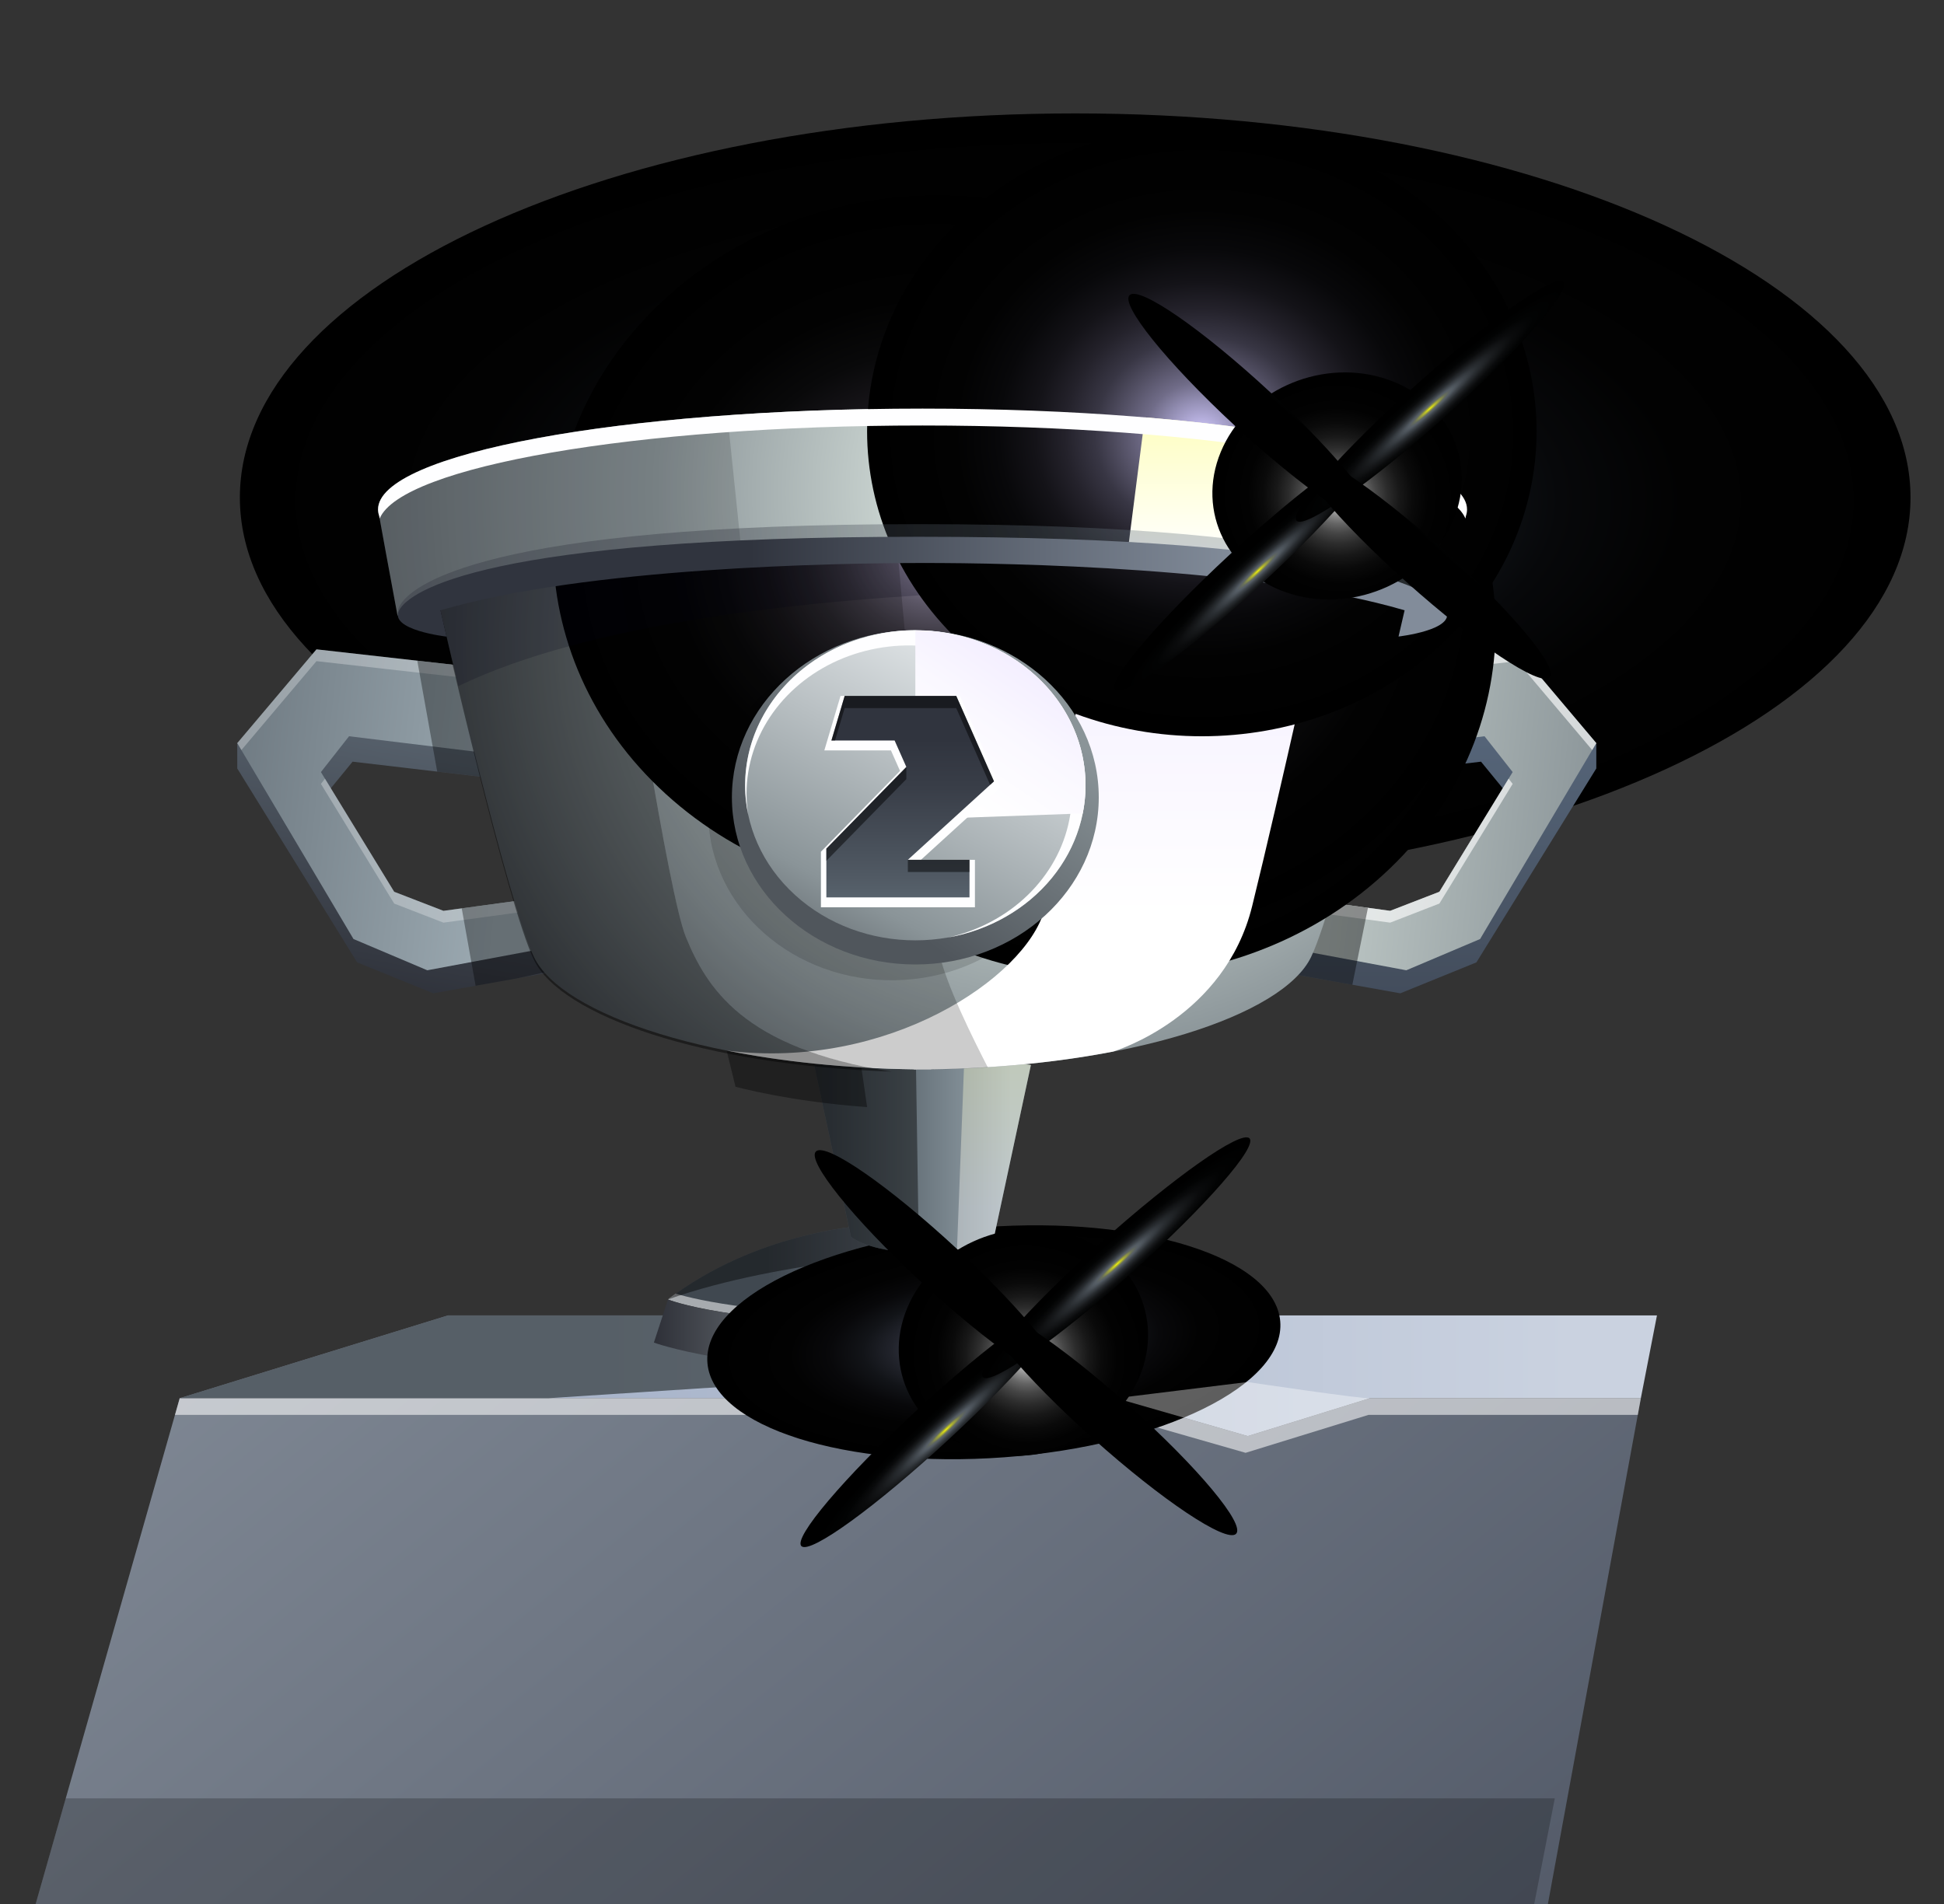 <svg width="49" height="48" viewBox="0 0 49 48" fill="none" xmlns="http://www.w3.org/2000/svg">
<rect x="0" y="0" width="49" height="48" fill="#333333" stroke="none"/>
<path opacity="0.74" d="M41.359 35.249H34.53L31.451 36.204L28.135 35.249H4.53L0.899 48H39.016L41.359 35.249Z" fill="url(#paint0_linear_3_11170)"/>
<path style="mix-blend-mode:overlay" opacity="0.23" d="M1.657 45.337H39.19L38.671 48H0.899L1.657 45.337Z" fill="url(#paint1_linear_3_11170)"/>
<path d="M4.53 35.249L11.293 33.162H41.765L41.359 35.249H34.53L31.451 36.204L28.135 35.249H4.53Z" fill="url(#paint2_linear_3_11170)"/>
<g style="mix-blend-mode:overlay" opacity="0.56">
<path d="M28.062 35.67L31.396 36.626L34.492 35.67H41.282L41.359 35.249H34.53L31.451 36.204L28.135 35.249H4.53L4.41 35.67H28.062Z" fill="white"/>
</g>
<path opacity="0.49" d="M24.712 34.543L13.82 35.249H4.53L11.293 33.162H21.436L24.712 34.543Z" fill="#000800"/>
<path d="M24.671 30.913L23.17 31.017L21.669 30.913C21.669 30.913 19.049 31.074 16.838 32.759C16.838 32.759 18.358 33.397 23.17 33.397C27.982 33.397 29.501 32.759 29.501 32.759C27.291 31.074 24.671 30.913 24.671 30.913Z" fill="url(#paint3_linear_3_11170)"/>
<path style="mix-blend-mode:overlay" opacity="0.54" d="M23.168 33.184C19.317 33.184 17.575 32.776 17.032 32.613C16.965 32.66 16.899 32.709 16.834 32.759C16.834 32.759 18.353 33.397 23.165 33.397C27.978 33.397 29.497 32.759 29.497 32.759C29.431 32.709 29.365 32.66 29.298 32.613C28.759 32.776 27.018 33.184 23.168 33.184Z" fill="url(#paint4_linear_3_11170)"/>
<path d="M29.497 32.762C29.393 32.805 27.818 33.398 23.169 33.398C18.355 33.398 16.837 32.76 16.837 32.76L16.482 33.847C16.482 33.847 18.452 34.582 23.104 34.595H23.232C27.883 34.582 29.854 33.847 29.854 33.847L29.497 32.762Z" fill="url(#paint5_linear_3_11170)"/>
<path style="mix-blend-mode:screen" d="M25.308 36.739C29.294 36.445 32.411 34.909 32.269 33.307C32.127 31.706 28.78 30.646 24.794 30.939C20.807 31.233 17.69 32.769 17.832 34.37C17.974 35.972 21.321 37.032 25.308 36.739Z" fill="url(#paint6_radial_3_11170)"/>
<path style="mix-blend-mode:overlay" opacity="0.43" d="M24.838 30.929C24.73 30.917 24.67 30.913 24.67 30.913L23.169 31.017L21.669 30.913C21.669 30.913 19.049 31.074 16.838 32.759C19.729 31.733 23.72 31.559 23.72 31.559L24.838 30.929Z" fill="url(#paint7_linear_3_11170)"/>
<path opacity="0.37" d="M31.442 34.841L28.135 35.249L31.451 36.204L34.53 35.249C34.423 35.284 31.442 34.841 31.442 34.841Z" fill="white"/>
<path d="M25.816 26.826C25.564 26.778 24.733 26.698 23.668 26.681H23.607C23.56 26.681 23.513 26.681 23.463 26.681H23.366H23.139H23.042C22.995 26.681 22.948 26.681 22.901 26.681H22.84C21.775 26.699 20.944 26.778 20.692 26.826C20.635 26.833 20.578 26.84 20.522 26.848L21.448 31.181C21.448 31.181 21.802 31.491 22.828 31.566H22.857H22.86C22.982 31.575 23.113 31.579 23.252 31.579C23.392 31.579 23.523 31.575 23.645 31.566H23.648H23.677C24.703 31.491 25.057 31.181 25.057 31.181L25.985 26.848C25.929 26.84 25.873 26.833 25.816 26.826Z" fill="url(#paint8_linear_3_11170)"/>
<path style="mix-blend-mode:overlay" opacity="0.37" d="M24.121 31.513C24.806 31.398 25.057 31.181 25.057 31.181L25.985 26.848C25.929 26.84 25.872 26.833 25.816 26.826C25.653 26.795 25.247 26.751 24.694 26.719L24.297 26.935L24.121 31.513Z" fill="url(#paint9_linear_3_11170)"/>
<path style="mix-blend-mode:overlay" opacity="0.43" d="M23.085 26.679H23.042C22.995 26.679 22.949 26.679 22.902 26.679H22.841C21.775 26.696 20.944 26.775 20.692 26.824C20.635 26.831 20.579 26.838 20.522 26.846L21.449 31.181C21.449 31.181 21.802 31.491 22.829 31.566H22.858H22.861C22.955 31.573 23.056 31.576 23.161 31.578L23.085 26.679Z" fill="url(#paint10_linear_3_11170)"/>
<path style="mix-blend-mode:screen" d="M27.101 22.226C38.729 22.226 48.156 17.89 48.156 12.543C48.156 7.194 38.729 2.859 27.101 2.859C15.472 2.859 6.046 7.194 6.046 12.543C6.046 17.89 15.472 22.226 27.101 22.226Z" fill="url(#paint11_radial_3_11170)"/>
<path style="mix-blend-mode:overlay" opacity="0.37" d="M21.669 26.616L18.316 26.486L18.539 27.397C18.539 27.397 19.9 27.772 21.856 27.91L21.669 26.616Z" fill="url(#paint12_linear_3_11170)"/>
<path d="M12.597 17.526L5.98 18.734V19.373L9.002 24.262L10.921 25.042L14.423 24.415L14.045 23.206L11.341 23.559L10.061 23.083L8.156 20.096L8.887 19.202L13.108 19.698L12.597 17.526Z" fill="url(#paint13_linear_3_11170)"/>
<path d="M12.394 16.868L7.977 16.37L5.98 18.734L8.91 23.673L10.77 24.461L14.164 23.826L13.798 22.606L11.177 22.962L9.936 22.482L8.089 19.464L8.798 18.561L12.889 19.061L12.394 16.868Z" fill="url(#paint14_linear_3_11170)"/>
<g opacity="0.28">
<path d="M9.936 22.482L8.192 19.631L8.089 19.762L9.936 22.779L11.177 23.26L13.885 22.893L13.799 22.606L11.177 22.962L9.936 22.482Z" fill="white"/>
<path d="M7.977 16.668L12.464 17.174L12.395 16.868L7.977 16.37L5.981 18.734L6.085 18.909L7.977 16.668Z" fill="white"/>
</g>
<g opacity="0.35">
<path d="M11.02 19.452L12.235 19.595L11.741 17.4L11.689 17.41L11.607 17.032L11.551 16.773L10.518 16.657L11.02 19.452Z" fill="black"/>
<path d="M13.97 24.461L13.7 23.344L13.382 23.045L13.586 22.635L11.638 22.899L11.988 24.851L13.03 24.665L13.97 24.461Z" fill="black"/>
</g>
<path d="M33.619 17.526L40.236 18.734V19.373L37.214 24.262L35.295 25.042L31.793 24.415L32.171 23.206L34.876 23.559L36.156 23.083L38.061 20.096L37.33 19.202L33.108 19.698L33.619 17.526Z" fill="url(#paint15_linear_3_11170)"/>
<path d="M33.822 16.868L38.24 16.37L40.236 18.734L37.307 23.673L35.447 24.461L32.052 23.826L32.418 22.606L35.04 22.962L36.28 22.482L38.128 19.464L37.419 18.561L33.327 19.061L33.822 16.868Z" fill="url(#paint16_linear_3_11170)"/>
<g opacity="0.63">
<path d="M36.281 22.482L38.025 19.631L38.128 19.762L36.281 22.779L35.04 23.26L32.333 22.893L32.418 22.606L35.04 22.962L36.281 22.482Z" fill="white"/>
<path d="M38.24 16.668L33.753 17.174L33.823 16.868L38.24 16.37L40.236 18.734L40.133 18.909L38.24 16.668Z" fill="white"/>
</g>
<g opacity="0.4">
<path d="M34.087 24.826L34.48 22.886L33.166 22.708L33.092 22.956L32.974 23.349L32.895 23.338L32.518 24.544L34.087 24.826Z" fill="black"/>
<path d="M35.117 19.462L35.686 16.658L34.647 16.775L34.599 16.987L34.503 17.413L34.441 17.402L33.924 19.602L35.117 19.462Z" fill="black"/>
</g>
<path d="M35.532 14.824C35.532 13.83 30.035 13.025 23.252 13.025C16.47 13.025 10.973 13.831 10.973 14.824C10.973 14.864 10.982 14.904 11 14.941C11.222 15.915 12.786 22.723 13.458 24.126C14.162 25.596 18.033 26.887 23.037 26.958V26.962C23.109 26.962 23.181 26.962 23.252 26.962C23.324 26.962 23.396 26.962 23.468 26.962V26.958C28.472 26.887 32.342 25.596 33.047 24.126C33.72 22.723 35.284 15.915 35.506 14.941C35.523 14.904 35.532 14.864 35.532 14.824Z" fill="url(#paint17_radial_3_11170)"/>
<path style="mix-blend-mode:screen" d="M34.856 22.06C38.645 18.607 38.645 13.009 34.856 9.557C31.067 6.104 24.923 6.104 21.134 9.557C17.345 13.009 17.345 18.607 21.134 22.06C24.923 25.512 31.067 25.512 34.856 22.06Z" fill="url(#paint18_radial_3_11170)"/>
<path style="mix-blend-mode:screen" d="M34.76 21.04C38.549 17.587 38.549 11.989 34.76 8.537C30.971 5.084 24.828 5.084 21.038 8.537C17.249 11.989 17.249 17.587 21.038 21.04C24.828 24.492 30.971 24.492 34.76 21.04Z" fill="url(#paint19_radial_3_11170)"/>
<path style="mix-blend-mode:screen" d="M30.504 20.017C34.293 16.564 34.293 10.967 30.504 7.514C26.715 4.061 20.571 4.061 16.782 7.514C12.993 10.967 12.993 16.564 16.782 20.017C20.571 23.47 26.715 23.47 30.504 20.017Z" fill="url(#paint20_radial_3_11170)"/>
<path style="mix-blend-mode:overlay" d="M27.578 14.035C27.578 14.035 26.803 21.233 26.324 22.943C25.845 24.653 22.366 26.993 18.316 26.485C19.695 26.761 21.298 26.933 23.037 26.958V26.962C23.11 26.962 23.181 26.962 23.253 26.962C23.325 26.962 23.396 26.962 23.469 26.962V26.958C25.151 26.934 26.705 26.772 28.052 26.512C28.162 26.479 30.874 25.629 31.561 22.846C32.262 20.006 33.38 14.922 33.38 14.922L27.578 14.035Z" fill="url(#paint21_linear_3_11170)"/>
<path style="mix-blend-mode:overlay" opacity="0.43" d="M17.288 23.625C16.854 22.566 15.793 15.666 15.467 13.501C12.723 13.831 10.973 14.332 10.973 14.892C10.973 14.932 10.982 14.972 11 15.009C11.222 15.983 12.786 22.792 13.458 24.197C14.136 25.612 17.746 26.86 22.477 27.015C18.712 26.431 17.805 24.883 17.288 23.625Z" fill="url(#paint22_linear_3_11170)"/>
<path opacity="0.19" d="M10.973 14.824C10.973 14.864 10.982 14.904 11 14.941C11.07 15.252 11.281 16.161 11.551 17.298C18.132 14.113 33.381 14.922 33.381 14.922L34.336 14.048C32.358 13.443 28.139 13.025 23.254 13.025C16.471 13.025 10.973 13.831 10.973 14.824Z" fill="#000018"/>
<path style="mix-blend-mode:overlay" opacity="0.2" d="M23.676 24.036C23.423 22.896 22.636 14.036 22.636 14.036L22.547 13.029C19.227 13.059 16.265 13.285 14.179 13.624V13.681H14.184C14.377 13.65 14.576 13.62 14.782 13.591L14.838 13.584L15.078 13.551L15.163 13.54C15.257 13.528 15.354 13.516 15.451 13.504H15.468C15.796 15.668 16.854 22.569 17.288 23.628C17.335 23.745 17.388 23.864 17.444 23.985L17.453 24.003C17.468 24.036 17.484 24.069 17.5 24.102L17.52 24.14C17.533 24.167 17.546 24.194 17.56 24.22C17.569 24.237 17.578 24.254 17.587 24.271L17.625 24.338C17.636 24.358 17.648 24.379 17.659 24.399C17.671 24.419 17.682 24.438 17.693 24.457C17.704 24.476 17.721 24.502 17.735 24.524C17.749 24.547 17.756 24.558 17.767 24.575L17.814 24.649C17.823 24.663 17.833 24.678 17.843 24.691C17.862 24.718 17.88 24.744 17.899 24.77C17.909 24.783 17.918 24.796 17.927 24.808C17.948 24.837 17.969 24.864 17.991 24.894L18.017 24.926C18.04 24.956 18.064 24.985 18.089 25.015L18.111 25.041C18.138 25.072 18.166 25.103 18.194 25.134C18.2 25.14 18.206 25.147 18.212 25.153C18.242 25.187 18.274 25.22 18.305 25.253L18.316 25.263C18.919 25.869 19.837 26.422 21.334 26.79H21.338C21.432 26.813 21.527 26.835 21.623 26.856H21.628C21.725 26.878 21.825 26.898 21.927 26.918C22.312 26.939 22.706 26.953 23.107 26.961V26.964C23.18 26.964 23.251 26.964 23.323 26.964C23.395 26.964 23.466 26.964 23.539 26.964V26.961C24.004 26.954 24.457 26.937 24.899 26.91C24.521 26.175 23.853 24.834 23.676 24.036Z" fill="url(#paint23_linear_3_11170)"/>
<path d="M23.253 10.301C15.673 10.301 9.529 11.439 9.529 12.844C9.53 12.9 9.539 12.955 9.558 13.009C9.624 13.371 9.793 14.305 10.02 15.52C11.619 14.444 16.938 13.654 23.253 13.654C29.569 13.654 34.888 14.444 36.486 15.52C36.714 14.305 36.883 13.371 36.948 13.009C36.967 12.955 36.977 12.9 36.978 12.844C36.978 11.438 30.833 10.301 23.253 10.301Z" fill="url(#paint24_radial_3_11170)"/>
<path style="mix-blend-mode:screen" d="M36.26 16.31C39.555 13.307 39.555 8.439 36.26 5.436C32.965 2.434 27.622 2.434 24.327 5.436C21.032 8.439 21.032 13.307 24.327 16.31C27.622 19.312 32.965 19.312 36.26 16.31Z" fill="url(#paint25_radial_3_11170)"/>
<path style="mix-blend-mode:overlay" d="M28.857 10.522L28.439 13.788L29.44 13.926C30.706 14.038 31.965 14.212 33.211 14.447L34.043 14.562L34.788 11.464C33.353 11.053 31.293 10.724 28.857 10.522Z" fill="url(#paint26_linear_3_11170)"/>
<path opacity="0.14" d="M18.334 10.469C13.184 10.836 9.529 11.76 9.529 12.844C9.53 12.9 9.539 12.956 9.558 13.009C9.624 13.371 9.793 14.305 10.02 15.52C11.213 14.717 14.476 14.074 18.679 13.799L18.334 10.469Z" fill="black"/>
<path style="mix-blend-mode:overlay" d="M23.254 10.301C15.674 10.301 9.529 11.439 9.529 12.844C9.53 12.9 9.54 12.955 9.559 13.009C9.562 13.028 9.566 13.052 9.57 13.072C10.115 11.76 16.034 10.727 23.254 10.727C30.474 10.727 36.392 11.76 36.937 13.072C36.941 13.05 36.945 13.029 36.949 13.009C36.968 12.955 36.978 12.9 36.978 12.844C36.978 11.438 30.834 10.301 23.254 10.301Z" fill="url(#paint27_linear_3_11170)"/>
<path opacity="0.35" d="M23.157 13.214C12.276 13.214 10.318 14.746 10.059 15.303C10.026 15.367 10.02 15.44 10.04 15.508C11.661 14.44 16.962 13.654 23.253 13.654C29.545 13.654 34.843 14.438 36.465 15.507C36.485 15.439 36.479 15.367 36.446 15.303C36.187 14.746 34.038 13.214 23.157 13.214Z" fill="url(#paint28_linear_3_11170)"/>
<path d="M36.447 15.386C36.187 14.891 34.038 13.532 23.157 13.532C12.276 13.532 10.318 14.893 10.058 15.389C9.799 15.884 11.256 16.049 11.256 16.049L11.103 15.386C14.787 14.301 21.062 14.195 23.253 14.193C25.445 14.191 31.72 14.301 35.404 15.386L35.251 16.047C35.251 16.047 36.706 15.882 36.447 15.386Z" fill="url(#paint29_linear_3_11170)"/>
<path opacity="0.14" d="M22.562 24.712C25.115 24.669 27.147 22.748 27.099 20.421C27.052 18.095 24.944 16.244 22.391 16.287C19.837 16.33 17.806 18.251 17.853 20.577C17.901 22.904 20.009 24.755 22.562 24.712Z" fill="black"/>
<path d="M23.071 24.315C25.625 24.315 27.695 22.429 27.695 20.102C27.695 17.775 25.625 15.888 23.071 15.888C20.518 15.888 18.448 17.775 18.448 20.102C18.448 22.429 20.518 24.315 23.071 24.315Z" fill="url(#paint30_linear_3_11170)"/>
<path d="M26.105 22.562C27.78 21.035 27.78 18.56 26.105 17.034C24.43 15.507 21.713 15.507 20.038 17.034C18.363 18.56 18.363 21.035 20.038 22.562C21.713 24.088 24.43 24.088 26.105 22.562Z" fill="url(#paint31_linear_3_11170)"/>
<path style="mix-blend-mode:overlay" d="M23.071 15.889C22.439 15.889 21.814 16.017 21.242 16.262C20.67 16.508 20.164 16.866 19.762 17.31C19.359 17.755 19.07 18.275 18.913 18.833C18.758 19.392 18.739 19.974 18.859 20.54C18.746 19.824 18.863 19.093 19.198 18.436C19.532 17.78 20.068 17.226 20.741 16.841C21.414 16.457 22.195 16.259 22.989 16.272C23.783 16.285 24.556 16.507 25.214 16.913C25.872 17.318 26.387 17.889 26.695 18.556C27.004 19.223 27.093 19.957 26.953 20.669C26.812 21.382 26.447 22.041 25.902 22.568C25.358 23.095 24.657 23.467 23.886 23.638C24.933 23.453 25.868 22.92 26.507 22.141C27.146 21.363 27.444 20.395 27.342 19.427C27.24 18.459 26.746 17.561 25.956 16.907C25.167 16.253 24.138 15.891 23.071 15.892V15.889Z" fill="url(#paint32_linear_3_11170)"/>
<path d="M23.072 15.889V20.658L27.29 20.507C27.404 19.943 27.381 19.363 27.222 18.809C27.062 18.254 26.771 17.738 26.369 17.298C25.966 16.857 25.462 16.503 24.892 16.26C24.322 16.017 23.701 15.891 23.072 15.892V15.889Z" fill="url(#paint33_linear_3_11170)"/>
<path style="mix-blend-mode:overlay" d="M25.215 19.853L24.196 17.544H21.186L20.778 18.918H22.457L22.686 19.435L20.692 21.472V22.873H24.574V21.676H23.214L25.215 19.853Z" fill="url(#paint34_linear_3_11170)"/>
<path d="M20.957 18.668H22.549L22.845 19.335L20.829 21.394V22.623H24.437V21.676H22.883L25.054 19.698L24.103 17.544H21.291L20.957 18.668Z" fill="url(#paint35_linear_3_11170)"/>
<g opacity="0.48">
<path d="M22.845 19.335L20.828 21.394V21.702L22.845 19.642V19.335Z" fill="black"/>
<path d="M21.29 17.852H24.103L24.957 19.786L25.054 19.698L24.103 17.544H21.29L20.956 18.668H21.048L21.29 17.852Z" fill="black"/>
<path d="M24.437 21.675H22.883V21.983H24.437V21.675Z" fill="black"/>
</g>
<path style="mix-blend-mode:screen" d="M28.726 34.699C28.1 36.208 26.28 37.045 24.662 36.57C23.045 36.095 22.239 34.488 22.865 32.98C23.49 31.473 25.311 30.635 26.928 31.11C28.546 31.585 29.353 33.19 28.726 34.699Z" fill="url(#paint36_radial_3_11170)"/>
<path style="mix-blend-mode:screen" d="M20.202 38.98C19.979 38.778 21.281 37.244 23.104 35.555C24.928 33.866 26.591 32.662 26.814 32.865C27.037 33.068 25.738 34.6 23.912 36.289C22.086 37.979 20.428 39.183 20.202 38.98Z" fill="url(#paint37_radial_3_11170)"/>
<path style="mix-blend-mode:screen" d="M31.491 28.695C31.269 28.492 29.586 29.678 27.733 31.339C25.879 33 24.558 34.517 24.778 34.72C24.998 34.923 26.682 33.739 28.536 32.076C30.389 30.412 31.713 28.899 31.491 28.695Z" fill="url(#paint38_radial_3_11170)"/>
<path style="mix-blend-mode:screen" d="M31.153 38.671C30.903 38.9 29.289 37.822 27.549 36.264C25.808 34.706 24.6 33.258 24.851 33.029C25.102 32.801 26.715 33.877 28.456 35.435C30.197 36.993 31.404 38.441 31.153 38.671Z" fill="url(#paint39_radial_3_11170)"/>
<path style="mix-blend-mode:screen" d="M20.569 29.026C20.317 29.253 21.5 30.725 23.209 32.31C24.919 33.896 26.508 34.997 26.759 34.769C27.01 34.541 25.829 33.07 24.119 31.484C22.409 29.898 20.82 28.797 20.569 29.026Z" fill="url(#paint40_radial_3_11170)"/>
<path style="mix-blend-mode:screen" d="M36.632 13.111C36.006 14.619 34.186 15.457 32.568 14.982C30.95 14.507 30.145 12.9 30.771 11.392C31.397 9.884 33.217 9.046 34.834 9.521C36.452 9.996 37.259 11.603 36.632 13.111Z" fill="url(#paint41_radial_3_11170)"/>
<path style="mix-blend-mode:screen" d="M28.11 17.392C27.887 17.189 29.186 15.656 31.012 13.967C32.838 12.279 34.499 11.074 34.722 11.275C34.945 11.476 33.646 13.01 31.82 14.699C29.993 16.389 28.334 17.595 28.11 17.392Z" fill="url(#paint42_radial_3_11170)"/>
<path style="mix-blend-mode:screen" d="M39.397 7.107C39.175 6.904 37.492 8.09 35.639 9.751C33.785 11.413 32.464 12.928 32.684 13.131C32.904 13.334 34.588 12.151 36.442 10.488C38.295 8.824 39.619 7.311 39.397 7.107Z" fill="url(#paint43_radial_3_11170)"/>
<path style="mix-blend-mode:screen" d="M39.059 17.082C38.809 17.312 37.195 16.234 35.455 14.676C33.714 13.118 32.506 11.67 32.757 11.441C33.008 11.213 34.621 12.289 36.362 13.847C38.102 15.404 39.31 16.854 39.059 17.082Z" fill="url(#paint44_radial_3_11170)"/>
<path style="mix-blend-mode:screen" d="M28.475 7.438C28.223 7.665 29.406 9.136 31.115 10.722C32.825 12.308 34.414 13.409 34.666 13.18C34.917 12.952 33.735 11.482 32.025 9.895C30.315 8.309 28.726 7.209 28.475 7.438Z" fill="url(#paint45_radial_3_11170)"/>
<defs>
<linearGradient id="paint0_linear_3_11170" x1="32.934" y1="53.692" x2="4.344" y2="18.494" gradientUnits="userSpaceOnUse">
<stop offset="0.01" stop-color="#606A7D"/>
<stop offset="1" stop-color="#AEBACA"/>
</linearGradient>
<linearGradient id="paint1_linear_3_11170" x1="0.899" y1="46.669" x2="39.19" y2="46.669" gradientUnits="userSpaceOnUse">
<stop/>
<stop offset="1"/>
</linearGradient>
<linearGradient id="paint2_linear_3_11170" x1="39.633" y1="34.683" x2="14.488" y2="34.683" gradientUnits="userSpaceOnUse">
<stop stop-color="#CAD2E0"/>
<stop offset="1" stop-color="#A8B4CA"/>
</linearGradient>
<linearGradient id="paint3_linear_3_11170" x1="29.307" y1="32.155" x2="19.335" y2="32.155" gradientUnits="userSpaceOnUse">
<stop offset="0.04" stop-color="#BCC8DC"/>
<stop offset="0.96" stop-color="#444C54"/>
<stop offset="1" stop-color="#404850"/>
</linearGradient>
<linearGradient id="paint4_linear_3_11170" x1="28.453" y1="33.005" x2="18.464" y2="33.005" gradientUnits="userSpaceOnUse">
<stop stop-color="#FEFEFF"/>
<stop offset="1" stop-color="white"/>
</linearGradient>
<linearGradient id="paint5_linear_3_11170" x1="27.74" y1="33.677" x2="16.164" y2="33.677" gradientUnits="userSpaceOnUse">
<stop stop-color="#98A2B2"/>
<stop offset="0.17" stop-color="#D8E4E4"/>
<stop offset="1" stop-color="#282A32"/>
</linearGradient>
<radialGradient id="paint6_radial_3_11170" cx="0" cy="0" r="1" gradientUnits="userSpaceOnUse" gradientTransform="translate(25.06 33.864) rotate(-4.211) scale(7.199 2.893)">
<stop stop-color="#98A2C6"/>
<stop offset="0.03" stop-color="#8891B1"/>
<stop offset="0.1" stop-color="#686F88"/>
<stop offset="0.18" stop-color="#4C5163"/>
<stop offset="0.27" stop-color="#353844"/>
<stop offset="0.36" stop-color="#21232B"/>
<stop offset="0.46" stop-color="#121418"/>
<stop offset="0.58" stop-color="#08080A"/>
<stop offset="0.72" stop-color="#020202"/>
<stop offset="1"/>
</radialGradient>
<linearGradient id="paint7_linear_3_11170" x1="21.599" y1="31.465" x2="16.186" y2="33.293" gradientUnits="userSpaceOnUse">
<stop/>
<stop offset="1"/>
</linearGradient>
<linearGradient id="paint8_linear_3_11170" x1="26.058" y1="29.13" x2="20.193" y2="29.13" gradientUnits="userSpaceOnUse">
<stop offset="0.09" stop-color="#9CAAB2"/>
<stop offset="0.23" stop-color="#89969E"/>
<stop offset="0.57" stop-color="#616C74"/>
<stop offset="0.84" stop-color="#49525A"/>
<stop offset="1" stop-color="#404850"/>
</linearGradient>
<linearGradient id="paint9_linear_3_11170" x1="25.053" y1="25.849" x2="25.053" y2="30.548" gradientUnits="userSpaceOnUse">
<stop stop-color="#FEFEBE"/>
<stop offset="1" stop-color="white"/>
</linearGradient>
<linearGradient id="paint10_linear_3_11170" x1="21.841" y1="27.083" x2="21.841" y2="30.423" gradientUnits="userSpaceOnUse">
<stop/>
<stop offset="1"/>
</linearGradient>
<radialGradient id="paint11_radial_3_11170" cx="0" cy="0" r="1" gradientUnits="userSpaceOnUse" gradientTransform="translate(27.087 12.614) scale(20.915 9.625)">
<stop stop-color="#8AA6CA"/>
<stop offset="0.04" stop-color="#7992B1"/>
<stop offset="0.11" stop-color="#5D7088"/>
<stop offset="0.19" stop-color="#445263"/>
<stop offset="0.27" stop-color="#2F3844"/>
<stop offset="0.36" stop-color="#1E242B"/>
<stop offset="0.46" stop-color="#101418"/>
<stop offset="0.58" stop-color="#07080A"/>
<stop offset="0.73" stop-color="#020202"/>
<stop offset="1"/>
</radialGradient>
<linearGradient id="paint12_linear_3_11170" x1="20.086" y1="26.215" x2="20.086" y2="30.631" gradientUnits="userSpaceOnUse">
<stop/>
<stop offset="1"/>
</linearGradient>
<linearGradient id="paint13_linear_3_11170" x1="11.224" y1="16.753" x2="9.567" y2="26.163" gradientUnits="userSpaceOnUse">
<stop stop-color="#626E7A"/>
<stop offset="1" stop-color="#282A32"/>
</linearGradient>
<linearGradient id="paint14_linear_3_11170" x1="14.213" y1="20.855" x2="-1.731" y2="19.111" gradientUnits="userSpaceOnUse">
<stop offset="0.09" stop-color="#9CAAB2"/>
<stop offset="1" stop-color="#404850"/>
</linearGradient>
<linearGradient id="paint15_linear_3_11170" x1="36.015" y1="10.474" x2="36.015" y2="34.634" gradientUnits="userSpaceOnUse">
<stop stop-color="#6C829C"/>
<stop offset="1" stop-color="#282A32"/>
</linearGradient>
<linearGradient id="paint16_linear_3_11170" x1="26.666" y1="19.488" x2="43.2" y2="21.302" gradientUnits="userSpaceOnUse">
<stop stop-color="#ECFEF4"/>
<stop offset="0.29" stop-color="#CED8D4"/>
<stop offset="0.83" stop-color="#8A9498"/>
<stop offset="1" stop-color="#50565C"/>
</linearGradient>
<radialGradient id="paint17_radial_3_11170" cx="0" cy="0" r="1" gradientUnits="userSpaceOnUse" gradientTransform="translate(26.918 16.123) scale(16.392 14.936)">
<stop stop-color="#FAFEF4"/>
<stop offset="0.29" stop-color="#CED8D4"/>
<stop offset="0.71" stop-color="#8A9498"/>
<stop offset="1" stop-color="#50565C"/>
</radialGradient>
<radialGradient id="paint18_radial_3_11170" cx="0" cy="0" r="1" gradientUnits="userSpaceOnUse" gradientTransform="translate(27.995 15.874) scale(9.644 8.788)">
<stop stop-color="#E0E4FF"/>
<stop offset="0.04" stop-color="#C6CAE2"/>
<stop offset="0.1" stop-color="#9DA0B3"/>
<stop offset="0.17" stop-color="#787A88"/>
<stop offset="0.24" stop-color="#575963"/>
<stop offset="0.32" stop-color="#3C3D44"/>
<stop offset="0.41" stop-color="#26272B"/>
<stop offset="0.5" stop-color="#151518"/>
<stop offset="0.61" stop-color="#09090A"/>
<stop offset="0.74" stop-color="#020202"/>
<stop offset="1"/>
</radialGradient>
<radialGradient id="paint19_radial_3_11170" cx="0" cy="0" r="1" gradientUnits="userSpaceOnUse" gradientTransform="translate(27.899 14.854) scale(9.644 8.788)">
<stop stop-color="#E0E4FF"/>
<stop offset="0.04" stop-color="#C6CAE2"/>
<stop offset="0.1" stop-color="#9DA0B3"/>
<stop offset="0.17" stop-color="#787A88"/>
<stop offset="0.24" stop-color="#575963"/>
<stop offset="0.32" stop-color="#3C3D44"/>
<stop offset="0.41" stop-color="#26272B"/>
<stop offset="0.5" stop-color="#151518"/>
<stop offset="0.61" stop-color="#09090A"/>
<stop offset="0.74" stop-color="#020202"/>
<stop offset="1"/>
</radialGradient>
<radialGradient id="paint20_radial_3_11170" cx="0" cy="0" r="1" gradientUnits="userSpaceOnUse" gradientTransform="translate(23.643 13.831) scale(9.644 8.788)">
<stop offset="0.01" stop-color="#9F95B1"/>
<stop offset="0.09" stop-color="#7A7287"/>
<stop offset="0.17" stop-color="#595463"/>
<stop offset="0.25" stop-color="#3E3A44"/>
<stop offset="0.34" stop-color="#27252B"/>
<stop offset="0.45" stop-color="#161418"/>
<stop offset="0.57" stop-color="#09090A"/>
<stop offset="0.72" stop-color="#020202"/>
<stop offset="1"/>
</radialGradient>
<linearGradient id="paint21_linear_3_11170" x1="25.848" y1="14.063" x2="25.848" y2="23.05" gradientUnits="userSpaceOnUse">
<stop stop-color="#F2ECFF"/>
<stop offset="1" stop-color="white"/>
</linearGradient>
<linearGradient id="paint22_linear_3_11170" x1="14.875" y1="17.323" x2="17.284" y2="25.113" gradientUnits="userSpaceOnUse">
<stop/>
<stop offset="1"/>
</linearGradient>
<linearGradient id="paint23_linear_3_11170" x1="18.622" y1="14.683" x2="20.123" y2="23.929" gradientUnits="userSpaceOnUse">
<stop/>
<stop offset="1"/>
</linearGradient>
<radialGradient id="paint24_radial_3_11170" cx="0" cy="0" r="1" gradientUnits="userSpaceOnUse" gradientTransform="translate(30.142 12.385) scale(24.735 22.538)">
<stop stop-color="#ECFEF4"/>
<stop offset="0.29" stop-color="#CED8D4"/>
<stop offset="0.55" stop-color="#8A9498"/>
<stop offset="1" stop-color="#50565C"/>
</radialGradient>
<radialGradient id="paint25_radial_3_11170" cx="0" cy="0" r="1" gradientUnits="userSpaceOnUse" gradientTransform="translate(30.293 10.93) scale(8.387 7.642)">
<stop offset="0.01" stop-color="#D2CAFF"/>
<stop offset="0.04" stop-color="#BAB3E2"/>
<stop offset="0.11" stop-color="#938EB3"/>
<stop offset="0.17" stop-color="#706C88"/>
<stop offset="0.25" stop-color="#524F63"/>
<stop offset="0.32" stop-color="#383644"/>
<stop offset="0.41" stop-color="#24222B"/>
<stop offset="0.5" stop-color="#141318"/>
<stop offset="0.61" stop-color="#08080A"/>
<stop offset="0.74" stop-color="#020202"/>
<stop offset="1"/>
</radialGradient>
<linearGradient id="paint26_linear_3_11170" x1="31.614" y1="10.387" x2="31.614" y2="14.046" gradientUnits="userSpaceOnUse">
<stop stop-color="#FEFEBE"/>
<stop offset="1" stop-color="white"/>
</linearGradient>
<linearGradient id="paint27_linear_3_11170" x1="9.529" y1="11.686" x2="36.978" y2="11.686" gradientUnits="userSpaceOnUse">
<stop stop-color="#FEFEFF"/>
<stop offset="0.12" stop-color="#FEFEFF"/>
<stop offset="0.54" stop-color="#FEFEFF"/>
<stop offset="1" stop-color="#FEFEFF"/>
</linearGradient>
<linearGradient id="paint28_linear_3_11170" x1="31.195" y1="14.361" x2="18.907" y2="14.361" gradientUnits="userSpaceOnUse">
<stop stop-color="#6A7882"/>
<stop offset="0.22" stop-color="#65737D"/>
<stop offset="0.49" stop-color="#58636D"/>
<stop offset="0.8" stop-color="#424953"/>
<stop offset="1" stop-color="#30343E"/>
</linearGradient>
<linearGradient id="paint29_linear_3_11170" x1="31.195" y1="14.788" x2="18.907" y2="14.788" gradientUnits="userSpaceOnUse">
<stop stop-color="#828C9A"/>
<stop offset="0.4" stop-color="#636B78"/>
<stop offset="1" stop-color="#30343E"/>
</linearGradient>
<linearGradient id="paint30_linear_3_11170" x1="25.32" y1="17.464" x2="21.698" y2="22.583" gradientUnits="userSpaceOnUse">
<stop stop-color="#8A9498"/>
<stop offset="1" stop-color="#50565C"/>
</linearGradient>
<linearGradient id="paint31_linear_3_11170" x1="25.22" y1="16.436" x2="20.496" y2="25.338" gradientUnits="userSpaceOnUse">
<stop stop-color="#E6EAEC"/>
<stop offset="0.71" stop-color="#8A9498"/>
<stop offset="1" stop-color="#50565C"/>
</linearGradient>
<linearGradient id="paint32_linear_3_11170" x1="25.221" y1="16.434" x2="21.081" y2="24.235" gradientUnits="userSpaceOnUse">
<stop stop-color="#FEFEFF"/>
<stop offset="0.12" stop-color="#FEFEFF"/>
<stop offset="0.54" stop-color="#FEFEFF"/>
<stop offset="1" stop-color="#FEFEFF"/>
</linearGradient>
<linearGradient id="paint33_linear_3_11170" x1="26.421" y1="16.688" x2="24.088" y2="20.109" gradientUnits="userSpaceOnUse">
<stop stop-color="#F2ECFF"/>
<stop offset="0.48" stop-color="#FAF8FF"/>
<stop offset="1" stop-color="white"/>
</linearGradient>
<linearGradient id="paint34_linear_3_11170" x1="22.991" y1="21.742" x2="22.617" y2="17.253" gradientUnits="userSpaceOnUse">
<stop stop-color="#FEFEFF"/>
<stop offset="0.12" stop-color="#FEFEFF"/>
<stop offset="0.54" stop-color="#FEFEFF"/>
<stop offset="1" stop-color="#FEFEFF"/>
</linearGradient>
<linearGradient id="paint35_linear_3_11170" x1="22.941" y1="24.062" x2="22.941" y2="18.629" gradientUnits="userSpaceOnUse">
<stop stop-color="#6A7882"/>
<stop offset="0.37" stop-color="#505963"/>
<stop offset="0.77" stop-color="#393E48"/>
<stop offset="1" stop-color="#30343E"/>
</linearGradient>
<radialGradient id="paint36_radial_3_11170" cx="0" cy="0" r="1" gradientUnits="userSpaceOnUse" gradientTransform="translate(25.884 34.175) rotate(16.396) scale(3.042 2.948)">
<stop stop-color="white"/>
<stop offset="0.03" stop-color="#E4E4E4"/>
<stop offset="0.1" stop-color="#B5B5B5"/>
<stop offset="0.17" stop-color="#8A8A8A"/>
<stop offset="0.24" stop-color="#646464"/>
<stop offset="0.32" stop-color="#454545"/>
<stop offset="0.41" stop-color="#2C2C2C"/>
<stop offset="0.51" stop-color="#181818"/>
<stop offset="0.62" stop-color="#0A0A0A"/>
<stop offset="0.75" stop-color="#020202"/>
<stop offset="1"/>
</radialGradient>
<radialGradient id="paint37_radial_3_11170" cx="0" cy="0" r="1" gradientUnits="userSpaceOnUse" gradientTransform="translate(23.846 36.04) rotate(137.14) scale(4.5 0.546)">
<stop stop-color="#F5F606"/>
<stop offset="0.03" stop-color="#C5C823"/>
<stop offset="0.06" stop-color="#9DA23B"/>
<stop offset="0.09" stop-color="#7E844E"/>
<stop offset="0.11" stop-color="#686F5B"/>
<stop offset="0.14" stop-color="#5B6263"/>
<stop offset="0.16" stop-color="#565E66"/>
<stop offset="0.24" stop-color="#40464C"/>
<stop offset="0.35" stop-color="#292D31"/>
<stop offset="0.48" stop-color="#17191B"/>
<stop offset="0.61" stop-color="#0A0B0C"/>
<stop offset="0.77" stop-color="#020303"/>
<stop offset="1"/>
</radialGradient>
<radialGradient id="paint38_radial_3_11170" cx="0" cy="0" r="1" gradientUnits="userSpaceOnUse" gradientTransform="translate(28.156 31.868) rotate(-41.82) scale(4.508 0.545)">
<stop stop-color="#F5F606"/>
<stop offset="0.03" stop-color="#C5C823"/>
<stop offset="0.06" stop-color="#9DA23B"/>
<stop offset="0.09" stop-color="#7E844E"/>
<stop offset="0.11" stop-color="#686F5B"/>
<stop offset="0.14" stop-color="#5B6263"/>
<stop offset="0.16" stop-color="#565E66"/>
<stop offset="0.24" stop-color="#40464C"/>
<stop offset="0.35" stop-color="#292D31"/>
<stop offset="0.48" stop-color="#17191B"/>
<stop offset="0.61" stop-color="#0A0B0C"/>
<stop offset="0.77" stop-color="#020303"/>
<stop offset="1"/>
</radialGradient>
<radialGradient id="paint39_radial_3_11170" cx="0" cy="0" r="1" gradientUnits="userSpaceOnUse" gradientTransform="translate(29.24 34.864) rotate(41.786) scale(4.234 0.599)">
<stop stop-color="#F5F606"/>
<stop offset="0.03" stop-color="#C5C823"/>
<stop offset="0.06" stop-color="#9DA23B"/>
<stop offset="0.09" stop-color="#7E844E"/>
<stop offset="0.11" stop-color="#686F5B"/>
<stop offset="0.14" stop-color="#5B6263"/>
<stop offset="0.16" stop-color="#565E66"/>
<stop offset="0.24" stop-color="#40464C"/>
<stop offset="0.35" stop-color="#292D31"/>
<stop offset="0.48" stop-color="#17191B"/>
<stop offset="0.61" stop-color="#0A0B0C"/>
<stop offset="0.77" stop-color="#020303"/>
<stop offset="1"/>
</radialGradient>
<radialGradient id="paint40_radial_3_11170" cx="0" cy="0" r="1" gradientUnits="userSpaceOnUse" gradientTransform="translate(24.7 30.776) rotate(-137.106) scale(4.226 0.6)">
<stop stop-color="#F5F606"/>
<stop offset="0.03" stop-color="#C5C823"/>
<stop offset="0.06" stop-color="#9DA23B"/>
<stop offset="0.09" stop-color="#7E844E"/>
<stop offset="0.11" stop-color="#686F5B"/>
<stop offset="0.14" stop-color="#5B6263"/>
<stop offset="0.16" stop-color="#565E66"/>
<stop offset="0.24" stop-color="#40464C"/>
<stop offset="0.35" stop-color="#292D31"/>
<stop offset="0.48" stop-color="#17191B"/>
<stop offset="0.61" stop-color="#0A0B0C"/>
<stop offset="0.77" stop-color="#020303"/>
<stop offset="1"/>
</radialGradient>
<radialGradient id="paint41_radial_3_11170" cx="0" cy="0" r="1" gradientUnits="userSpaceOnUse" gradientTransform="translate(33.726 12.501) rotate(16.396) scale(3.042 2.948)">
<stop stop-color="white"/>
<stop offset="0.03" stop-color="#E4E4E4"/>
<stop offset="0.1" stop-color="#B5B5B5"/>
<stop offset="0.17" stop-color="#8A8A8A"/>
<stop offset="0.24" stop-color="#646464"/>
<stop offset="0.32" stop-color="#454545"/>
<stop offset="0.41" stop-color="#2C2C2C"/>
<stop offset="0.51" stop-color="#181818"/>
<stop offset="0.62" stop-color="#0A0A0A"/>
<stop offset="0.75" stop-color="#020202"/>
<stop offset="1"/>
</radialGradient>
<radialGradient id="paint42_radial_3_11170" cx="0" cy="0" r="1" gradientUnits="userSpaceOnUse" gradientTransform="translate(31.708 14.396) rotate(137.14) scale(4.5 0.546)">
<stop stop-color="#F5F606"/>
<stop offset="0.03" stop-color="#C5C823"/>
<stop offset="0.06" stop-color="#9DA23B"/>
<stop offset="0.09" stop-color="#7E844E"/>
<stop offset="0.11" stop-color="#686F5B"/>
<stop offset="0.14" stop-color="#5B6263"/>
<stop offset="0.16" stop-color="#565E66"/>
<stop offset="0.24" stop-color="#40464C"/>
<stop offset="0.35" stop-color="#292D31"/>
<stop offset="0.48" stop-color="#17191B"/>
<stop offset="0.61" stop-color="#0A0B0C"/>
<stop offset="0.77" stop-color="#020303"/>
<stop offset="1"/>
</radialGradient>
<radialGradient id="paint43_radial_3_11170" cx="0" cy="0" r="1" gradientUnits="userSpaceOnUse" gradientTransform="translate(36.044 10.298) rotate(-41.82) scale(4.508 0.545)">
<stop stop-color="#F5F606"/>
<stop offset="0.03" stop-color="#C5C823"/>
<stop offset="0.06" stop-color="#9DA23B"/>
<stop offset="0.09" stop-color="#7E844E"/>
<stop offset="0.11" stop-color="#686F5B"/>
<stop offset="0.14" stop-color="#5B6263"/>
<stop offset="0.16" stop-color="#565E66"/>
<stop offset="0.24" stop-color="#40464C"/>
<stop offset="0.35" stop-color="#292D31"/>
<stop offset="0.48" stop-color="#17191B"/>
<stop offset="0.61" stop-color="#0A0B0C"/>
<stop offset="0.77" stop-color="#020303"/>
<stop offset="1"/>
</radialGradient>
<radialGradient id="paint44_radial_3_11170" cx="0" cy="0" r="1" gradientUnits="userSpaceOnUse" gradientTransform="translate(36.834 13.583) rotate(41.786) scale(4.234 0.599)">
<stop stop-color="#F5F606"/>
<stop offset="0.03" stop-color="#C5C823"/>
<stop offset="0.06" stop-color="#9DA23B"/>
<stop offset="0.09" stop-color="#7E844E"/>
<stop offset="0.11" stop-color="#686F5B"/>
<stop offset="0.14" stop-color="#5B6263"/>
<stop offset="0.16" stop-color="#565E66"/>
<stop offset="0.24" stop-color="#40464C"/>
<stop offset="0.35" stop-color="#292D31"/>
<stop offset="0.48" stop-color="#17191B"/>
<stop offset="0.61" stop-color="#0A0B0C"/>
<stop offset="0.77" stop-color="#020303"/>
<stop offset="1"/>
</radialGradient>
<radialGradient id="paint45_radial_3_11170" cx="0" cy="0" r="1" gradientUnits="userSpaceOnUse" gradientTransform="translate(32.267 9.442) rotate(-137.106) scale(4.226 0.6)">
<stop stop-color="#F5F606"/>
<stop offset="0.03" stop-color="#C5C823"/>
<stop offset="0.06" stop-color="#9DA23B"/>
<stop offset="0.09" stop-color="#7E844E"/>
<stop offset="0.11" stop-color="#686F5B"/>
<stop offset="0.14" stop-color="#5B6263"/>
<stop offset="0.16" stop-color="#565E66"/>
<stop offset="0.24" stop-color="#40464C"/>
<stop offset="0.35" stop-color="#292D31"/>
<stop offset="0.48" stop-color="#17191B"/>
<stop offset="0.61" stop-color="#0A0B0C"/>
<stop offset="0.77" stop-color="#020303"/>
<stop offset="1"/>
</radialGradient>
</defs>
</svg>
